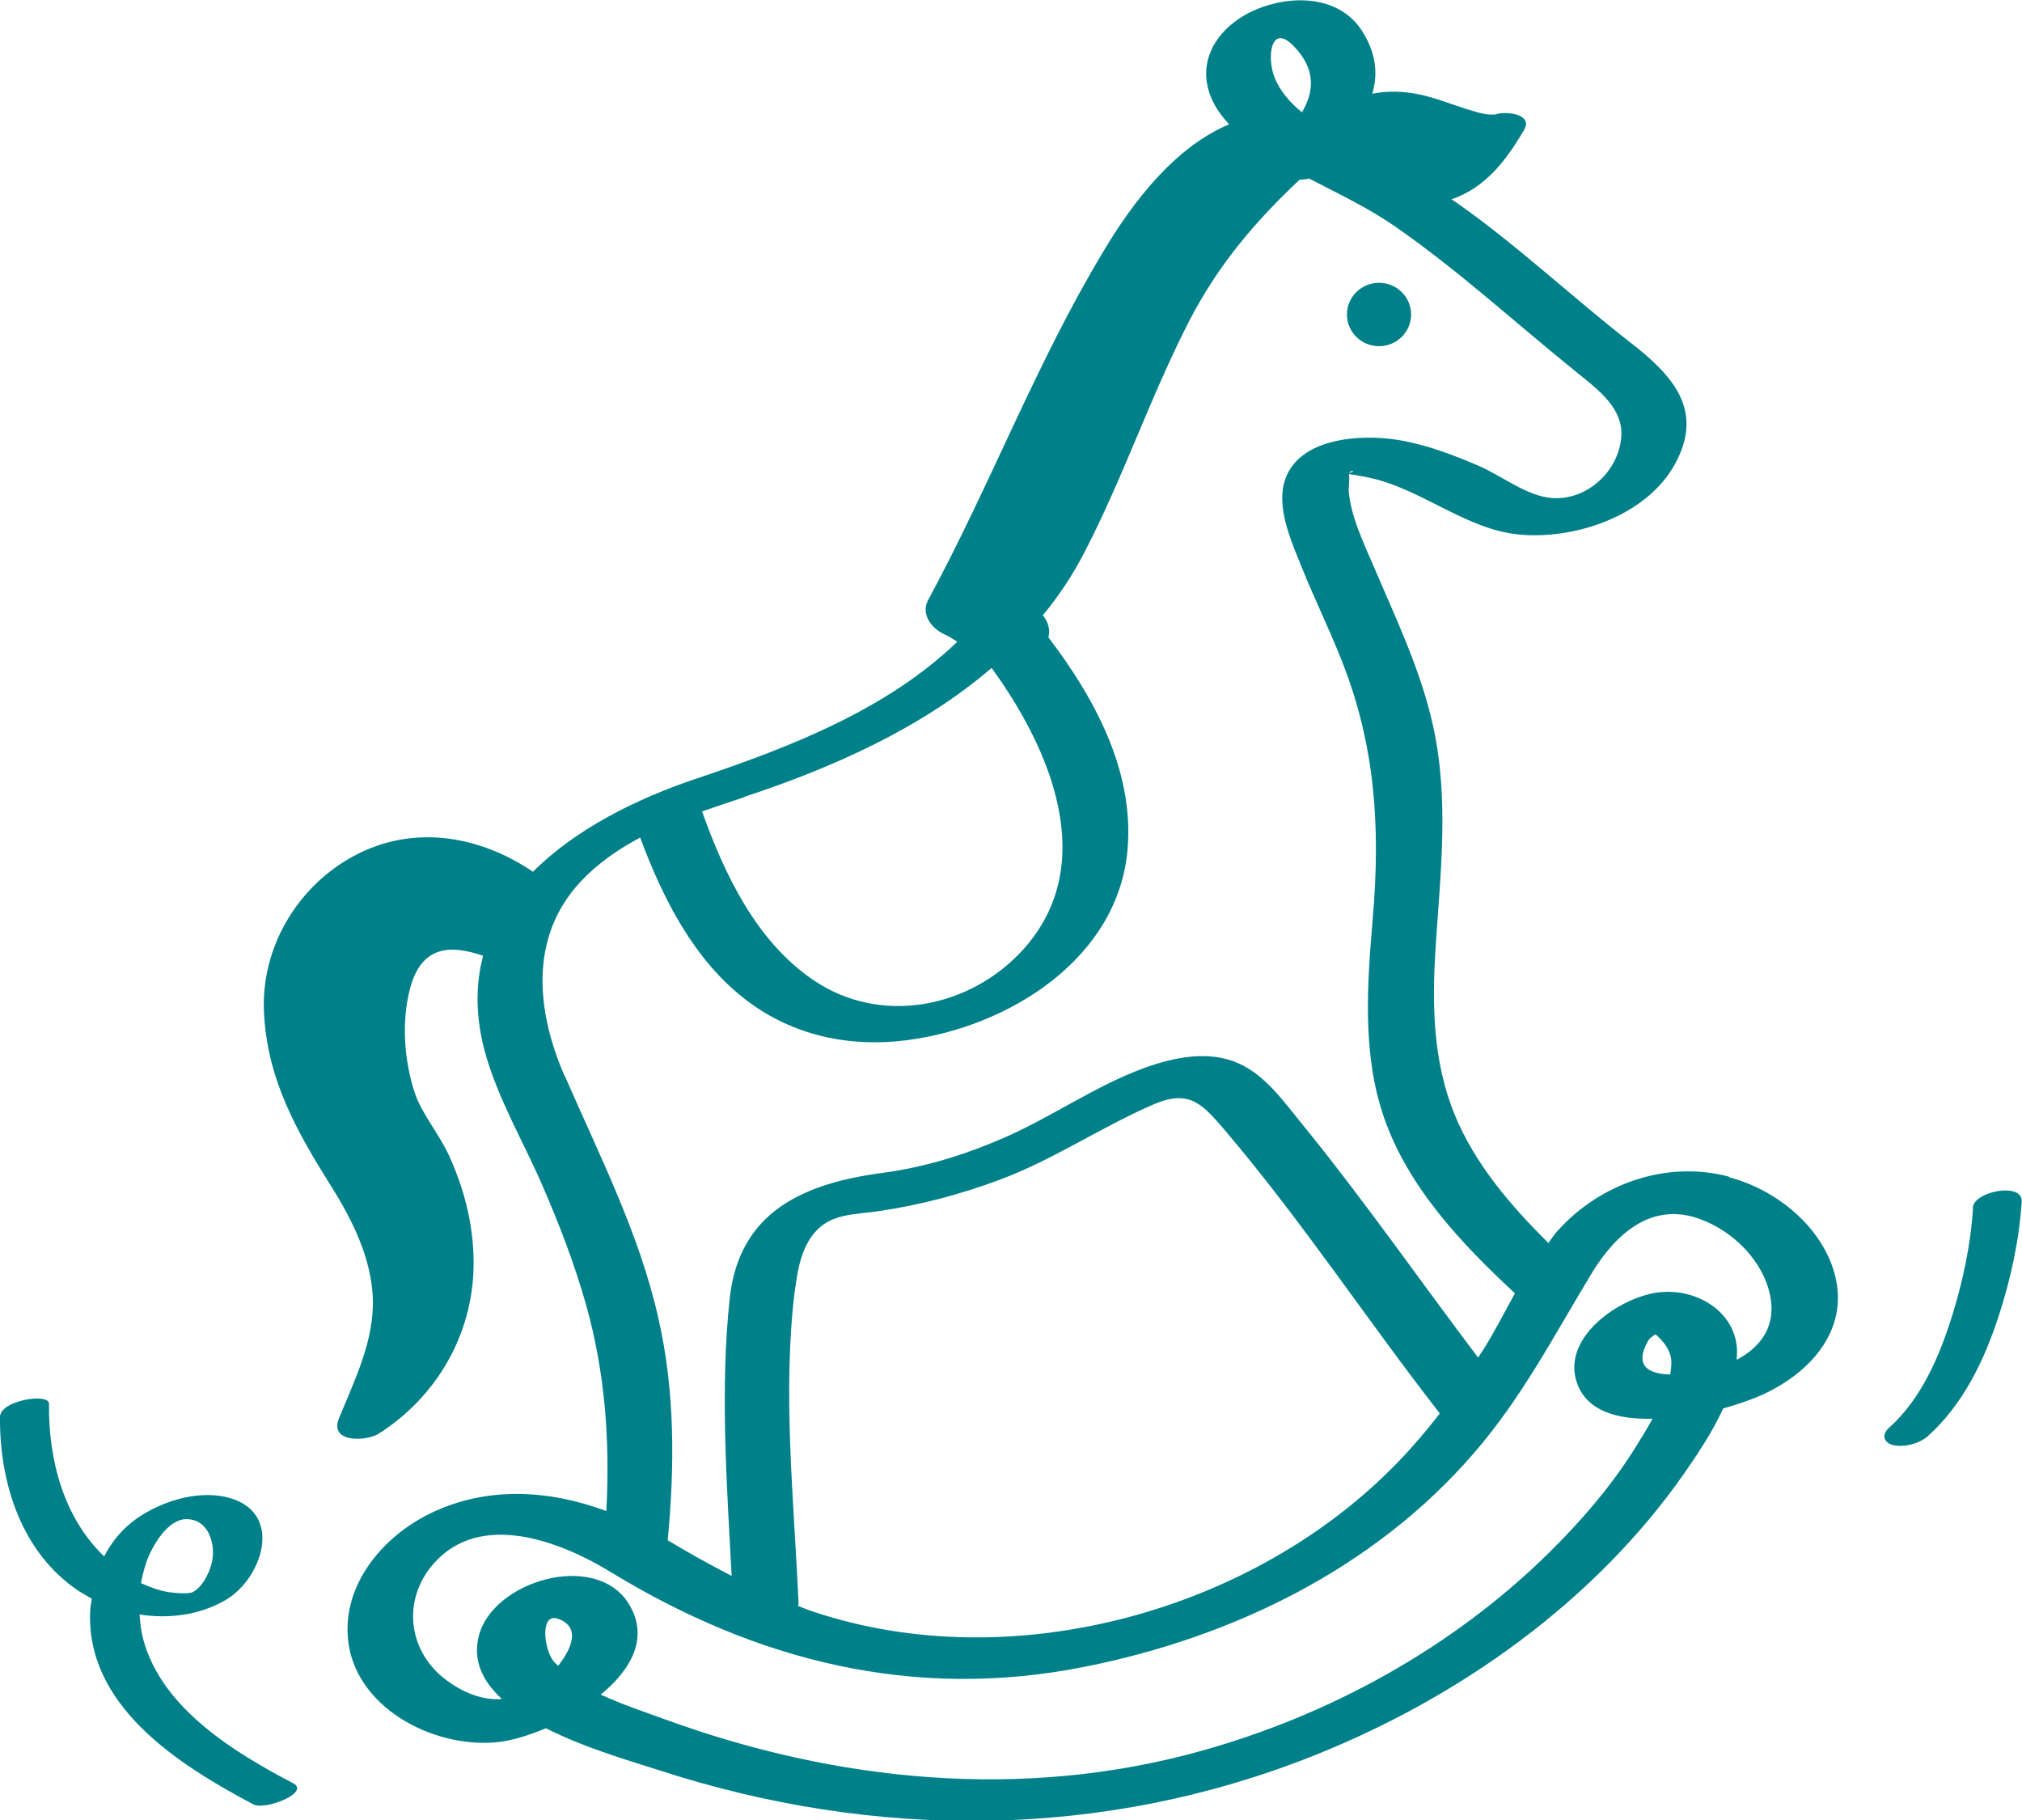 <svg width="40" height="36" viewBox="0 0 40 36" fill="none" xmlns="http://www.w3.org/2000/svg">
<g id="a" clip-path="url(#clip0_926_4031)">
<path id="Vector" d="M34.194 23.272C32.959 22.948 31.645 23.415 30.81 24.35C30.743 24.422 30.687 24.51 30.632 24.587C29.88 23.844 29.179 23.025 28.778 22.051C28.344 20.995 28.327 19.862 28.4 18.74C28.494 17.26 28.672 15.825 28.349 14.356C28.105 13.25 27.615 12.238 27.175 11.204C26.98 10.748 26.713 10.198 26.68 9.697C26.68 9.686 26.696 9.483 26.691 9.444C26.685 9.417 26.685 9.395 26.691 9.378C26.819 9.395 27.053 9.439 27.164 9.466C28.16 9.708 29.023 10.473 30.042 10.572C31.161 10.682 32.58 10.198 33.137 9.175C33.721 8.108 33.087 7.42 32.24 6.765C31.083 5.863 30.003 4.84 28.8 3.999C28.773 3.977 28.739 3.96 28.711 3.944C29.385 3.718 29.802 3.163 30.148 2.574C30.337 2.255 29.802 2.2 29.613 2.255C29.585 2.261 29.574 2.266 29.569 2.266H29.535C29.535 2.266 29.485 2.266 29.48 2.266C29.446 2.266 29.413 2.261 29.379 2.255C29.363 2.255 29.34 2.25 29.324 2.244C29.285 2.239 29.251 2.228 29.212 2.217C29.14 2.195 29.062 2.173 28.99 2.151C28.683 2.052 28.383 1.931 28.066 1.865C27.759 1.804 27.448 1.793 27.147 1.854C27.259 1.474 27.231 1.062 26.947 0.616C26.496 -0.094 25.544 -0.11 24.837 0.193C24.119 0.501 23.635 1.183 23.969 1.953C24.052 2.145 24.175 2.305 24.314 2.459C23.245 2.91 22.421 3.977 21.831 4.967C20.501 7.173 19.588 9.604 18.363 11.864C18.208 12.15 18.43 12.431 18.681 12.546C18.77 12.585 18.859 12.64 18.937 12.695C17.545 14.031 15.664 14.768 13.777 15.401C12.591 15.797 11.383 16.402 10.543 17.244C9.491 16.529 8.177 16.298 7.002 16.93C5.884 17.53 5.171 18.734 5.221 19.994C5.277 21.347 5.872 22.381 6.568 23.492C6.975 24.141 7.342 24.889 7.375 25.665C7.409 26.512 7.019 27.287 6.707 28.052C6.502 28.547 7.253 28.514 7.498 28.355C8.633 27.628 9.34 26.413 9.368 25.071C9.385 24.306 9.201 23.553 8.884 22.86C8.684 22.425 8.338 22.023 8.205 21.616C7.993 20.973 7.938 20.192 8.116 19.537C8.338 18.723 8.884 18.674 9.557 18.905C9.407 19.471 9.402 20.109 9.596 20.819C9.852 21.738 10.353 22.579 10.732 23.454C11.066 24.224 11.367 25.005 11.595 25.813C11.973 27.155 12.068 28.514 11.995 29.889C10.871 29.471 9.641 29.389 8.517 29.933C7.531 30.412 6.713 31.418 6.902 32.557C7.125 33.855 8.672 34.608 9.897 34.454C10.142 34.421 10.459 34.328 10.799 34.185C11.589 34.586 12.53 34.85 13.036 35.015C17.317 36.407 21.831 36.391 26.023 34.713C28.884 33.569 31.556 31.666 33.32 29.141C33.587 28.756 33.877 28.322 34.089 27.859C34.367 27.782 34.612 27.694 34.784 27.623C35.764 27.205 36.593 26.341 36.298 25.214C36.048 24.268 35.146 23.536 34.217 23.289L34.194 23.272ZM26.691 9.356C26.73 9.285 26.841 9.318 26.691 9.356V9.356ZM25.589 0.908C26.04 1.37 25.995 1.815 25.756 2.222C25.527 2.035 25.333 1.815 25.221 1.551C25.054 1.155 25.132 0.44 25.589 0.908ZM14.734 15.759C16.482 15.181 18.235 14.4 19.616 13.212C20.785 14.818 21.759 17.101 20.239 18.784C19.209 19.922 17.434 20.313 16.07 19.372C14.951 18.602 14.328 17.282 13.888 16.05C14.172 15.951 14.456 15.858 14.734 15.764V15.759ZM11.166 21.276C10.61 19.994 10.465 18.536 11.483 17.442C11.823 17.079 12.229 16.798 12.664 16.567C13.109 17.766 13.732 19.004 14.773 19.79C15.686 20.483 16.799 20.72 17.929 20.577C19.967 20.318 22.154 18.943 22.31 16.749C22.421 15.22 21.648 13.8 20.74 12.607C20.774 12.48 20.751 12.343 20.657 12.205C20.651 12.194 20.64 12.183 20.629 12.172C20.941 11.793 21.219 11.38 21.453 10.924C22.227 9.433 22.761 7.833 23.529 6.342C24.102 5.236 24.832 4.378 25.711 3.553C25.772 3.553 25.834 3.548 25.895 3.531C26.468 3.828 27.053 4.103 27.587 4.472C28.851 5.346 30.008 6.413 31.205 7.376C31.606 7.701 32.118 8.075 32.073 8.641C32.023 9.318 31.394 9.906 30.698 9.851C30.209 9.813 29.713 9.417 29.274 9.224C28.767 9.004 28.233 8.801 27.687 8.707C26.919 8.575 25.611 8.652 25.394 9.587C25.271 10.126 25.572 10.77 25.767 11.259C26.012 11.864 26.301 12.453 26.541 13.063C27.208 14.741 27.309 16.358 27.158 18.146C27.047 19.46 26.941 20.846 27.381 22.111C27.865 23.498 28.912 24.598 29.969 25.582C29.769 25.945 29.58 26.314 29.363 26.666C29.324 26.732 29.279 26.792 29.24 26.853C28.071 25.307 26.969 23.718 25.744 22.216C25.394 21.787 25.032 21.27 24.503 21.034C23.913 20.769 23.223 20.913 22.644 21.122C21.664 21.479 20.807 22.095 19.855 22.508C19.087 22.843 18.285 23.091 17.451 23.201C15.881 23.41 14.617 23.976 14.434 25.692C14.244 27.485 14.378 29.355 14.473 31.171C14.044 30.951 13.621 30.714 13.209 30.467C13.348 28.998 13.354 27.524 13.025 26.077C12.641 24.378 11.856 22.854 11.166 21.265V21.276ZM15.736 25.456C15.781 25.087 15.864 24.68 16.109 24.389C16.426 24.004 16.899 24.026 17.361 23.96C18.197 23.839 19.009 23.624 19.8 23.327C20.863 22.926 21.792 22.288 22.828 21.842C23.535 21.54 23.791 21.842 24.247 22.376C25.761 24.158 27.047 26.116 28.483 27.958C28.227 28.288 27.954 28.613 27.659 28.916C24.815 31.869 20.028 33.195 16.092 31.88C15.987 31.847 15.886 31.803 15.786 31.765C15.786 31.748 15.803 31.732 15.797 31.715C15.708 29.669 15.469 27.502 15.731 25.461L15.736 25.456ZM11.038 32.947C11.01 32.92 10.977 32.892 10.955 32.865C10.76 32.634 10.671 31.88 11.049 32.023C11.489 32.188 11.311 32.612 11.038 32.953V32.947ZM33.042 27.188C32.624 27.177 32.307 27.029 32.613 26.506C32.641 26.462 32.708 26.424 32.741 26.396C32.758 26.407 32.78 26.413 32.791 26.429C32.975 26.6 33.064 26.781 33.064 26.946C33.064 27.023 33.053 27.106 33.042 27.188ZM34.356 26.891C34.356 26.891 34.356 26.875 34.356 26.869C34.445 26.006 33.599 25.456 32.786 25.566C32.035 25.67 30.888 26.451 31.194 27.348C31.389 27.92 32.007 28.079 32.691 28.063C32.597 28.239 32.491 28.404 32.402 28.552C31.918 29.345 31.311 30.054 30.648 30.709C28.745 32.584 26.318 33.926 23.735 34.641C20.217 35.615 16.538 35.246 13.137 34.003C12.764 33.866 12.307 33.717 11.884 33.519C12.491 33.024 12.853 32.381 12.43 31.71C11.767 30.67 9.73 31.275 9.468 32.375C9.351 32.859 9.557 33.266 9.93 33.607C9.552 33.635 9.179 33.492 8.823 33.228C8.066 32.661 7.949 31.644 8.578 30.929C9.496 29.884 11.06 30.478 12.051 31.077C14.951 32.854 18.074 33.646 21.458 32.969C24.392 32.386 27.186 31.022 29.151 28.75C30.108 27.65 30.743 26.413 31.494 25.175C31.968 24.4 32.68 23.762 33.632 24.114C34.283 24.35 34.879 24.939 35.018 25.626C35.141 26.237 34.829 26.644 34.367 26.891H34.356Z" fill="#00818A"/>
<path id="Vector_2" d="M27.281 6.848C27.631 6.848 27.915 6.567 27.915 6.221C27.915 5.874 27.631 5.594 27.281 5.594C26.93 5.594 26.646 5.874 26.646 6.221C26.646 6.567 26.93 6.848 27.281 6.848Z" fill="#00818A"/>
<path id="Vector_3" d="M39.031 23.888C38.987 24.614 38.831 25.346 38.614 26.039C38.363 26.836 38.007 27.672 37.367 28.244C37.217 28.377 37.261 28.541 37.456 28.585C37.673 28.635 37.974 28.552 38.141 28.404C38.837 27.777 39.254 26.908 39.538 26.033C39.777 25.302 39.944 24.537 39.994 23.767C40.017 23.377 39.048 23.564 39.026 23.888H39.031Z" fill="#00818A"/>
<path id="Vector_4" d="M2.839 32.447C2.794 32.282 2.772 32.111 2.761 31.935C3.334 32.023 3.935 31.952 4.453 31.655C5.16 31.253 5.616 29.988 4.598 29.647C3.985 29.444 3.217 29.68 2.711 30.032C2.421 30.236 2.21 30.494 2.06 30.786C1.252 30.01 0.957 28.866 0.969 27.766C0.969 27.546 0.006 27.7 -3.59204e-05 28.024C-0.011 29.334 0.423 30.72 1.57 31.479C1.648 31.528 1.731 31.572 1.815 31.622C1.809 31.688 1.792 31.748 1.787 31.814C1.664 33.723 3.523 34.905 5.015 35.692C5.249 35.813 6.145 35.456 5.8 35.274C4.626 34.658 3.217 33.8 2.839 32.447ZM2.9 30.885C3.011 30.582 3.323 30.027 3.713 30.049C4.102 30.065 4.242 30.478 4.208 30.802C4.18 31.061 4.024 31.347 3.869 31.457C3.807 31.501 3.791 31.501 3.802 31.495C3.78 31.506 3.763 31.506 3.724 31.512C3.646 31.523 3.462 31.512 3.318 31.49C3.134 31.457 2.956 31.391 2.789 31.314C2.817 31.171 2.85 31.028 2.9 30.89V30.885Z" fill="#00818A"/>
</g>
<defs>
<clipPath id="clip0_926_4031">
<rect width="40" height="36" fill="white"/>
</clipPath>
</defs>
</svg>